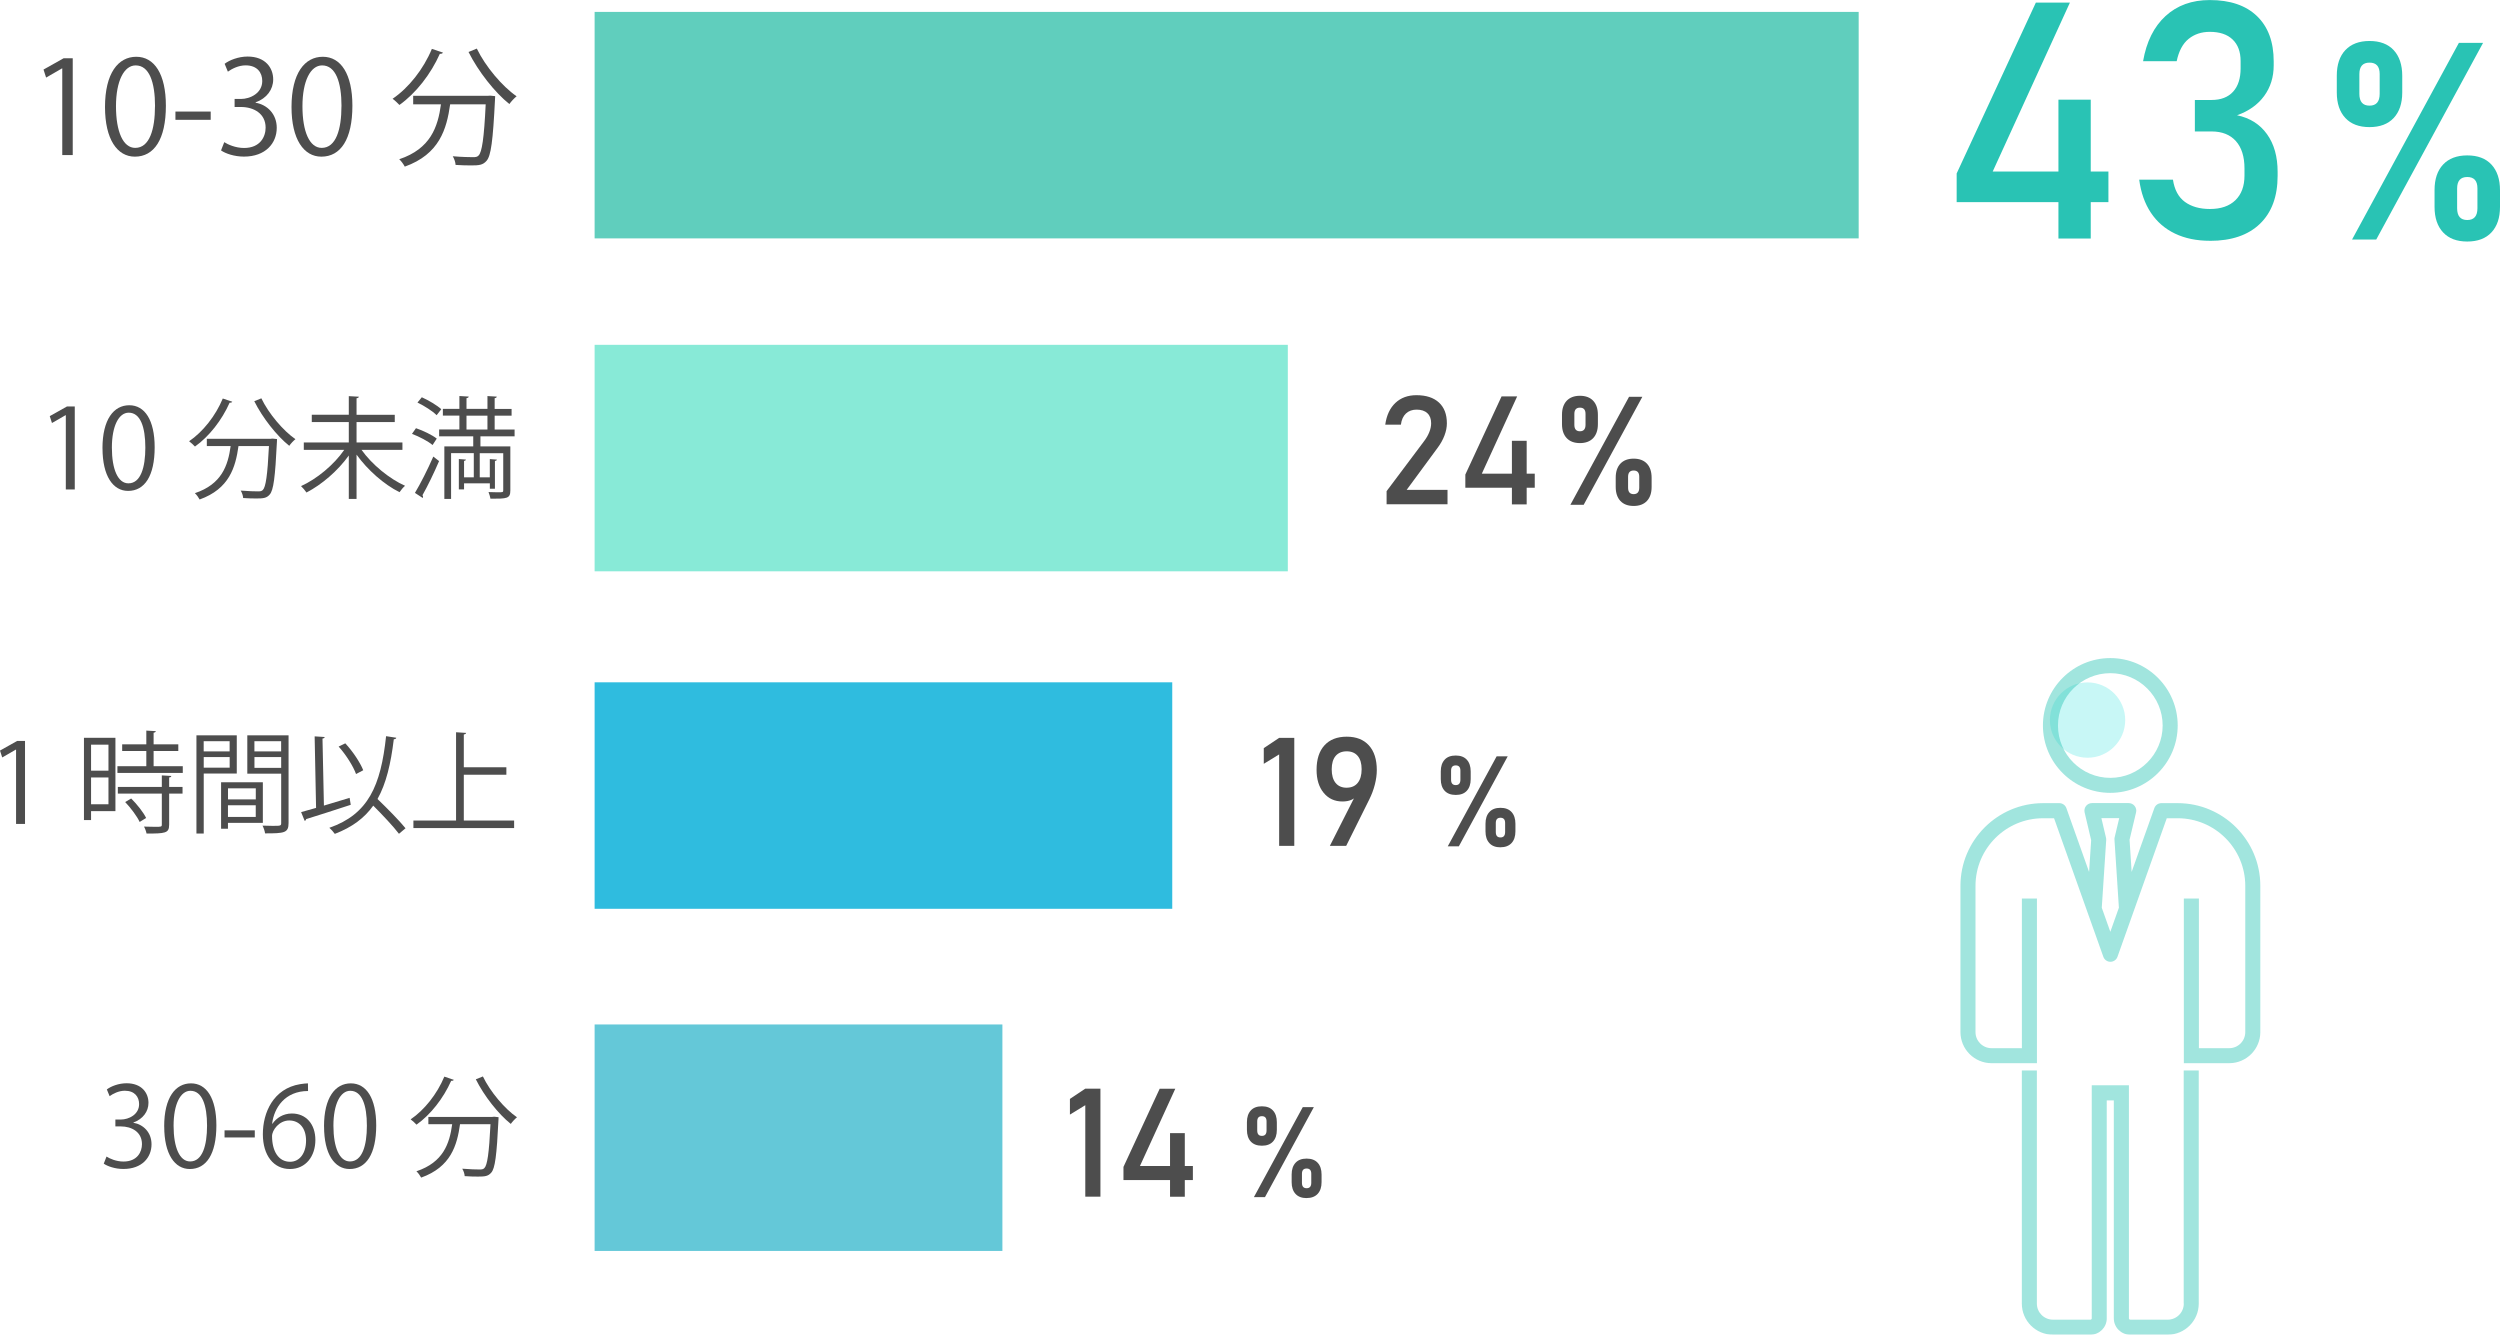 <?xml version="1.0" encoding="UTF-8"?>
<svg id="_レイヤー_2" data-name="レイヤー 2" xmlns="http://www.w3.org/2000/svg" viewBox="0 0 541.65 289.18">
  <g id="_レイヤー_1-2" data-name="レイヤー 1">
    <rect x="128.83" y="2.58" width="273.87" height="49.07" fill="#60cebd" stroke-width="0"/>
    <rect x="128.83" y="74.71" width="150.19" height="49.07" fill="#88ead7" stroke-width="0"/>
    <rect x="128.83" y="147.83" width="125.15" height="49.07" fill="#2fbcdf" stroke-width="0"/>
    <rect x="128.83" y="221.96" width="88.35" height="49.07" fill="#64c8d8" stroke-width="0"/>
    <g>
      <path d="M13.49,33.6V14.82h-.06l-3.44,1.99-.56-1.74,4.34-2.44h1.99v20.97h-2.27Z" fill="#4d4d4d" stroke-width="0"/>
      <path d="M22.75,23.19c0-7.34,2.86-10.89,6.78-10.89s6.41,3.75,6.41,10.61c0,7.28-2.55,11.03-6.72,11.03-3.81,0-6.47-3.75-6.47-10.75ZM33.59,23.02c0-5.24-1.26-8.85-4.2-8.85-2.49,0-4.26,3.33-4.26,8.85s1.54,9.02,4.17,9.02c3.11,0,4.28-4.03,4.28-9.02Z" fill="#4d4d4d" stroke-width="0"/>
      <path d="M38.01,24.17h7.64v1.79h-7.64v-1.79Z" fill="#4d4d4d" stroke-width="0"/>
      <path d="M55.4,22.26c2.46.42,4.56,2.41,4.56,5.43,0,3.33-2.41,6.24-7.11,6.24-2.1,0-4-.67-4.96-1.34l.7-1.79c.76.5,2.44,1.26,4.28,1.26,3.53,0,4.68-2.46,4.68-4.4,0-3.08-2.6-4.48-5.35-4.48h-1.37v-1.74h1.37c2.02,0,4.62-1.26,4.62-3.89,0-1.82-1.09-3.39-3.61-3.39-1.54,0-3,.76-3.84,1.37l-.7-1.71c1.01-.78,2.97-1.57,4.98-1.57,3.84,0,5.54,2.44,5.54,4.96,0,2.16-1.37,4.09-3.81,4.96v.08Z" fill="#4d4d4d" stroke-width="0"/>
      <path d="M63.16,23.19c0-7.34,2.86-10.89,6.78-10.89s6.41,3.75,6.41,10.61c0,7.28-2.55,11.03-6.72,11.03-3.81,0-6.47-3.75-6.47-10.75ZM73.99,23.02c0-5.24-1.26-8.85-4.2-8.85-2.49,0-4.26,3.33-4.26,8.85s1.54,9.02,4.17,9.02c3.11,0,4.28-4.03,4.28-9.02Z" fill="#4d4d4d" stroke-width="0"/>
      <path d="M95.97,11.4c-.11.2-.31.28-.67.25-1.96,4.42-5.21,8.57-8.76,11.09-.34-.36-1.01-1.01-1.48-1.34,3.47-2.35,6.69-6.41,8.51-10.81l2.41.81ZM105.77,20.75l.45-.03,1.06.11c0,.2-.03.45-.03.67-.45,9.04-.87,12.29-1.85,13.36-.78.9-1.62.98-3.33.98-.95,0-2.16-.03-3.36-.11-.03-.56-.28-1.34-.62-1.88,1.9.17,3.72.2,4.4.2.59,0,.92-.06,1.2-.36.73-.73,1.18-3.64,1.54-11.09h-7.7c-.76,5.38-2.32,10.81-9.83,13.5-.25-.48-.76-1.2-1.2-1.6,6.78-2.27,8.37-6.97,9.04-11.9h-6.02v-1.85h16.24ZM103.31,10.53c1.85,3.86,5.52,8.2,8.62,10.33-.5.39-1.2,1.15-1.57,1.68-3.14-2.49-6.75-7.08-8.85-11.28l1.79-.73Z" fill="#4d4d4d" stroke-width="0"/>
    </g>
    <g>
      <path d="M14.26,106.06v-16.11h-.05l-2.95,1.7-.48-1.49,3.72-2.09h1.7v17.98h-1.94Z" fill="#4d4d4d" stroke-width="0"/>
      <path d="M22.2,97.14c0-6.29,2.45-9.34,5.81-9.34s5.5,3.22,5.5,9.1c0,6.24-2.18,9.46-5.76,9.46-3.26,0-5.54-3.22-5.54-9.22ZM31.49,96.99c0-4.49-1.08-7.58-3.6-7.58-2.14,0-3.65,2.86-3.65,7.58s1.32,7.73,3.58,7.73c2.67,0,3.67-3.46,3.67-7.73Z" fill="#4d4d4d" stroke-width="0"/>
      <path d="M50.33,87.03c-.1.17-.26.24-.58.22-1.68,3.79-4.46,7.34-7.51,9.5-.29-.31-.86-.86-1.27-1.15,2.98-2.02,5.74-5.5,7.3-9.26l2.06.7ZM58.73,95.05l.38-.02.91.1c0,.17-.02.38-.02.58-.38,7.75-.74,10.54-1.58,11.45-.67.77-1.39.84-2.86.84-.82,0-1.85-.02-2.88-.1-.02-.48-.24-1.15-.53-1.61,1.63.14,3.19.17,3.77.17.5,0,.79-.05,1.03-.31.62-.62,1.01-3.12,1.32-9.5h-6.6c-.65,4.61-1.99,9.26-8.42,11.57-.22-.41-.65-1.03-1.03-1.37,5.81-1.94,7.18-5.98,7.75-10.2h-5.16v-1.58h13.92ZM56.62,86.29c1.58,3.31,4.73,7.03,7.39,8.86-.43.34-1.03.98-1.34,1.44-2.69-2.14-5.79-6.07-7.58-9.67l1.54-.62Z" fill="#4d4d4d" stroke-width="0"/>
      <path d="M87.19,97.47h-8.86c2.26,3.17,6.02,6.26,9.43,7.78-.41.34-.91.96-1.2,1.39-3.34-1.66-6.91-4.8-9.31-8.14v9.6h-1.68v-9.41c-2.38,3.34-5.91,6.34-9.17,8.02-.29-.43-.82-1.06-1.18-1.39,3.41-1.54,7.13-4.61,9.36-7.85h-8.76v-1.61h9.75v-4.42h-8.02v-1.58h8.02v-4.03l2.18.12c-.02.17-.17.29-.5.34v3.58h8.28v1.58h-8.28v4.42h9.94v1.61Z" fill="#4d4d4d" stroke-width="0"/>
      <path d="M90.12,92.77c1.56.53,3.5,1.46,4.51,2.26l-.91,1.39c-.96-.82-2.88-1.82-4.46-2.42l.86-1.22ZM89.9,106.79c1.15-1.9,2.78-5.11,3.98-7.87l1.25.98c-1.08,2.54-2.54,5.54-3.6,7.39.1.12.12.24.12.34s-.02.19-.07.26l-1.68-1.1ZM91.39,86.07c1.49.67,3.31,1.75,4.22,2.59l-1.01,1.3c-.84-.86-2.64-2.02-4.15-2.74l.94-1.15ZM111.48,94.54h-7.39v2.18h6.48v9.53c0,1.8-.74,1.8-4.3,1.8-.07-.41-.26-1.01-.43-1.44.74.02,1.44.05,1.97.05,1.1,0,1.22,0,1.22-.41v-8.06h-5.09v5.23h2.18v-3.96l1.54.12c-.02.14-.14.24-.43.29v6.02h-1.1v-1.18h-5.59v1.32h-1.13v-6.58l1.54.12c-.02.14-.12.24-.41.29v3.55h2.11v-5.23h-4.92v9.91h-1.46v-11.38h6.26v-2.18h-7.39v-1.49h4.39v-3h-3.58v-1.46h3.58v-2.78l2.02.12c-.02.17-.14.29-.48.34v2.33h4.54v-2.78l2.02.12c-.02.17-.14.29-.46.34v2.33h3.67v1.46h-3.67v3h4.32v1.49ZM101.07,90.06v3h4.54v-3h-4.54Z" fill="#4d4d4d" stroke-width="0"/>
    </g>
    <g>
      <path d="M3.48,178.52v-16.11h-.05l-2.95,1.7-.48-1.49,3.72-2.09h1.7v17.98h-1.94Z" fill="#4d4d4d" stroke-width="0"/>
      <path d="M25.01,159.85v15.89h-5.28v1.94h-1.54v-17.83h6.82ZM23.5,161.34h-3.77v5.64h3.77v-5.64ZM19.73,174.25h3.77v-5.81h-3.77v5.81ZM33.29,166h6.31v1.46h-14.16v-1.46h6.26v-3.29h-5.23v-1.44h5.23v-2.98l2.06.12c-.02.17-.17.29-.48.34v2.52h5.35v1.44h-5.35v3.29ZM37.11,168.13c-.02.17-.14.29-.46.31v2.06h2.9v1.44h-2.9v6.72c0,.98-.22,1.44-.96,1.68-.72.24-1.94.26-3.94.26-.07-.43-.31-1.08-.55-1.51.91.02,1.78.05,2.4.05,1.34,0,1.46,0,1.46-.5v-6.7h-9.53v-1.44h9.53v-2.5l2.04.12ZM30.26,178.09c-.55-1.2-1.9-3.02-3.14-4.32l1.3-.77c1.27,1.25,2.66,3.02,3.24,4.22l-1.39.86Z" fill="#4d4d4d" stroke-width="0"/>
      <path d="M51.29,167.6h-7.15v12.99h-1.58v-21.27h8.74v8.28ZM49.75,160.59h-5.62v2.21h5.62v-2.21ZM44.14,166.33h5.62v-2.3h-5.62v2.3ZM56.95,178.28h-7.56v1.27h-1.49v-10.06h9.05v8.78ZM55.42,170.8h-6.02v2.4h6.02v-2.4ZM49.39,176.99h6.02v-2.52h-6.02v2.52ZM62.52,159.32v19.01c0,2.14-.94,2.23-5.09,2.23-.05-.46-.31-1.22-.55-1.68.77.02,1.54.05,2.14.05,1.75,0,1.9,0,1.9-.6v-10.71h-7.34v-8.3h8.95ZM60.91,160.59h-5.79v2.21h5.79v-2.21ZM55.13,166.36h5.79v-2.33h-5.79v2.33Z" fill="#4d4d4d" stroke-width="0"/>
      <path d="M70.18,174.54c1.78-.53,3.7-1.1,5.57-1.68l.24,1.51c-3.53,1.15-7.3,2.38-9.67,3.1,0,.19-.14.34-.31.38l-.77-1.9c.91-.24,2.02-.55,3.24-.91l-.31-15.5c1.22.1,1.7.12,2.18.14-.02.17-.17.29-.48.34l.31,14.52ZM85.87,159.83c-.05.22-.22.31-.55.34-.65,5.35-1.66,9.6-3.53,12.94,2.14,2.06,4.73,4.68,6.07,6.34l-1.42,1.2c-1.2-1.58-3.53-4.06-5.57-6.1-1.92,2.69-4.58,4.68-8.33,6.12-.24-.36-.79-.98-1.18-1.32,8.45-2.95,11.14-9.1,12.29-19.85l2.21.34ZM74.81,161.05c1.63,1.75,3.22,4.15,3.89,5.83l-1.56.82c-.6-1.68-2.18-4.18-3.77-5.95l1.44-.7Z" fill="#4d4d4d" stroke-width="0"/>
      <path d="M100.49,177.78h10.9v1.63h-21.82v-1.63h9.24v-19.13l2.18.14c-.02.17-.17.29-.5.34v7.1h9.22v1.63h-9.22v9.91Z" fill="#4d4d4d" stroke-width="0"/>
    </g>
    <g>
      <path d="M28.92,243.26c2.11.36,3.91,2.06,3.91,4.66,0,2.86-2.06,5.35-6.1,5.35-1.8,0-3.43-.58-4.25-1.15l.6-1.54c.65.43,2.09,1.08,3.67,1.08,3.02,0,4.01-2.11,4.01-3.77,0-2.64-2.23-3.84-4.58-3.84h-1.18v-1.49h1.18c1.73,0,3.96-1.08,3.96-3.34,0-1.56-.94-2.9-3.1-2.9-1.32,0-2.57.65-3.29,1.18l-.6-1.46c.86-.67,2.54-1.34,4.27-1.34,3.29,0,4.75,2.09,4.75,4.25,0,1.85-1.18,3.5-3.26,4.25v.07Z" fill="#4d4d4d" stroke-width="0"/>
      <path d="M35.57,244.06c0-6.29,2.45-9.34,5.81-9.34s5.5,3.22,5.5,9.1c0,6.24-2.18,9.46-5.76,9.46-3.26,0-5.54-3.22-5.54-9.22ZM44.86,243.91c0-4.49-1.08-7.58-3.6-7.58-2.14,0-3.65,2.86-3.65,7.58s1.32,7.73,3.58,7.73c2.67,0,3.67-3.46,3.67-7.73Z" fill="#4d4d4d" stroke-width="0"/>
      <path d="M48.65,244.9h6.55v1.54h-6.55v-1.54Z" fill="#4d4d4d" stroke-width="0"/>
      <path d="M59.04,243.46c.82-1.2,2.28-2.21,4.2-2.21,3.05,0,5.09,2.28,5.09,5.74s-2.02,6.29-5.52,6.29-5.86-2.9-5.86-7.56,2.26-9.87,8.09-10.83c.67-.1,1.27-.17,1.68-.17l.02,1.66c-4.99,0-7.37,3.62-7.78,7.08h.07ZM66.31,247.13c0-2.76-1.49-4.37-3.65-4.37s-3.72,2.06-3.72,3.41c.02,3.29,1.42,5.54,3.91,5.54,2.09,0,3.46-1.87,3.46-4.58Z" fill="#4d4d4d" stroke-width="0"/>
      <path d="M70.2,244.06c0-6.29,2.45-9.34,5.81-9.34s5.5,3.22,5.5,9.1c0,6.24-2.18,9.46-5.76,9.46-3.26,0-5.54-3.22-5.54-9.22ZM79.49,243.91c0-4.49-1.08-7.58-3.6-7.58-2.14,0-3.65,2.86-3.65,7.58s1.32,7.73,3.58,7.73c2.67,0,3.67-3.46,3.67-7.73Z" fill="#4d4d4d" stroke-width="0"/>
      <path d="M98.33,233.95c-.1.17-.26.24-.58.22-1.68,3.79-4.46,7.34-7.51,9.5-.29-.31-.86-.86-1.27-1.15,2.98-2.02,5.74-5.5,7.3-9.26l2.06.7ZM106.73,241.97l.38-.02.91.1c0,.17-.02.38-.02.58-.38,7.75-.74,10.54-1.58,11.45-.67.77-1.39.84-2.86.84-.82,0-1.85-.02-2.88-.1-.02-.48-.24-1.15-.53-1.61,1.63.14,3.19.17,3.77.17.5,0,.79-.05,1.03-.31.62-.62,1.01-3.12,1.32-9.5h-6.6c-.65,4.61-1.99,9.26-8.42,11.57-.22-.41-.65-1.03-1.03-1.37,5.81-1.94,7.18-5.98,7.75-10.2h-5.16v-1.58h13.92ZM104.62,233.21c1.58,3.31,4.73,7.03,7.39,8.86-.43.34-1.03.98-1.34,1.44-2.69-2.14-5.79-6.07-7.58-9.67l1.54-.62Z" fill="#4d4d4d" stroke-width="0"/>
    </g>
    <g>
      <g>
        <path d="M423.93,43.8v-6.22L441.09.56h7.38l-16.73,36.6h25.07v6.64h-32.87ZM445.98,51.68v-30.09h7v30.09h-7Z" fill="#29c3b4" stroke-width="0"/>
        <path d="M478.81,52.17c-2.88,0-5.41-.52-7.58-1.56-2.17-1.04-3.91-2.55-5.22-4.52s-2.16-4.36-2.53-7.17h7.31c.33,2.2,1.2,3.81,2.6,4.83s3.21,1.53,5.41,1.53c2.37,0,4.21-.63,5.52-1.9s1.97-3.05,1.97-5.34v-1.55c0-2.55-.62-4.53-1.86-5.92s-3-2.09-5.27-2.09h-3.62v-6.82h3.62c2.02,0,3.57-.6,4.66-1.79s1.63-2.88,1.63-5.06v-1.58c0-2.02-.58-3.57-1.74-4.68s-2.81-1.65-4.94-1.65c-1.8,0-3.33.51-4.59,1.53s-2.12,2.63-2.58,4.83h-7.28c.73-4.22,2.35-7.48,4.87-9.79s5.71-3.46,9.58-3.46c4.41,0,7.82,1.16,10.23,3.48s3.62,5.59,3.62,9.81v.84c0,2.55-.69,4.78-2.07,6.66s-3.34,3.28-5.87,4.17c2.79.59,4.95,1.95,6.49,4.1s2.3,4.87,2.3,8.17v.84c0,4.48-1.28,7.95-3.83,10.41s-6.16,3.69-10.83,3.69Z" fill="#29c3b4" stroke-width="0"/>
      </g>
      <path d="M513.38,27.54c-2.27,0-4.01-.66-5.24-1.98s-1.85-3.16-1.85-5.52v-3.66c0-2.36.62-4.21,1.85-5.52s2.98-1.98,5.24-1.98,4.01.66,5.24,1.99,1.85,3.18,1.85,5.57v3.6c0,2.36-.62,4.2-1.85,5.52s-2.98,1.98-5.24,1.98ZM509.6,51.89l23.14-42.6h5.24l-23.14,42.6h-5.24ZM513.38,22.89c1.46,0,2.2-.85,2.2-2.55v-4.31c0-1.64-.73-2.46-2.2-2.46s-2.2.83-2.2,2.49v4.28c0,1.7.73,2.55,2.2,2.55ZM534.56,52.33c-2.27,0-4.01-.66-5.24-1.98s-1.85-3.16-1.85-5.52v-3.66c0-2.36.62-4.21,1.85-5.52s2.98-1.98,5.24-1.98,4.01.66,5.24,1.99,1.85,3.18,1.85,5.57v3.6c0,2.36-.62,4.2-1.85,5.52s-2.98,1.98-5.24,1.98ZM534.56,47.67c1.46,0,2.2-.85,2.2-2.55v-4.31c0-1.64-.73-2.46-2.2-2.46s-2.2.83-2.2,2.49v4.28c0,1.7.73,2.55,2.2,2.55Z" fill="#29c3b4" stroke-width="0"/>
    </g>
    <g>
      <g>
        <path d="M300.42,109.26v-2.85l8.16-10.88c.47-.62.84-1.27,1.1-1.93s.39-1.29.39-1.88v-.03c0-.93-.27-1.66-.82-2.17-.55-.52-1.33-.77-2.33-.77-.94,0-1.71.28-2.31.84-.59.56-.96,1.36-1.09,2.39v.02h-3.39v-.02c.29-2.02,1.02-3.58,2.2-4.69,1.18-1.11,2.7-1.67,4.55-1.67,2.1,0,3.73.53,4.88,1.59,1.15,1.06,1.72,2.56,1.72,4.5v.02c0,.83-.17,1.69-.51,2.6-.34.91-.82,1.77-1.43,2.6l-6.77,9.2h8.85v3.12h-13.2Z" fill="#4d4d4d" stroke-width="0"/>
        <path d="M317.48,105.67v-2.85l7.85-16.94h3.38l-7.66,16.75h11.47v3.04h-15.04ZM327.57,109.28v-13.77h3.2v13.77h-3.2Z" fill="#4d4d4d" stroke-width="0"/>
      </g>
      <path d="M342.31,96c-1.24,0-2.2-.36-2.88-1.09s-1.01-1.73-1.01-3.03v-2.01c0-1.3.34-2.31,1.01-3.03.68-.72,1.64-1.09,2.88-1.09s2.21.37,2.88,1.09c.68.73,1.01,1.75,1.01,3.06v1.98c0,1.3-.34,2.31-1.01,3.03s-1.64,1.09-2.88,1.09ZM340.24,109.37l12.71-23.4h2.88l-12.71,23.4h-2.88ZM342.31,93.44c.8,0,1.21-.47,1.21-1.4v-2.37c0-.9-.4-1.35-1.21-1.35s-1.21.46-1.21,1.37v2.35c0,.93.4,1.4,1.21,1.4ZM353.95,109.62c-1.24,0-2.2-.36-2.88-1.09s-1.01-1.74-1.01-3.03v-2.01c0-1.3.34-2.31,1.01-3.03.68-.72,1.64-1.09,2.88-1.09s2.21.37,2.88,1.09c.68.73,1.01,1.75,1.01,3.06v1.98c0,1.3-.34,2.31-1.01,3.03s-1.64,1.09-2.88,1.09ZM353.95,107.06c.8,0,1.21-.47,1.21-1.4v-2.37c0-.9-.4-1.35-1.21-1.35s-1.21.46-1.21,1.37v2.35c0,.93.4,1.4,1.21,1.4Z" fill="#4d4d4d" stroke-width="0"/>
    </g>
    <g>
      <g>
        <path d="M280.42,159.87v23.4h-3.28v-19.82l-3.33,2.04v-3.4l3.33-2.22h3.28Z" fill="#4d4d4d" stroke-width="0"/>
        <path d="M288.13,183.26l5.89-11.62-.02.58c-.28.5-.69.87-1.24,1.09-.55.23-1.18.34-1.9.34-1.68,0-3.04-.62-4.07-1.87-1.03-1.25-1.54-2.91-1.54-4.98v-.02c0-2.27.57-4.04,1.71-5.29s2.75-1.88,4.82-1.88,3.67.63,4.81,1.89c1.14,1.26,1.71,3.04,1.71,5.35v.02c0,.96-.14,1.99-.42,3.1-.28,1.11-.69,2.2-1.22,3.26l-4.99,10.03h-3.54ZM291.78,170.66c1.03,0,1.83-.35,2.39-1.05.56-.7.84-1.68.84-2.94v-.02c0-1.23-.28-2.19-.84-2.86s-1.36-1.01-2.39-1.01-1.84.34-2.41,1.01c-.56.68-.84,1.64-.84,2.88v.02c0,1.27.28,2.24.84,2.94.56.69,1.37,1.04,2.41,1.04Z" fill="#4d4d4d" stroke-width="0"/>
      </g>
      <path d="M315.4,172.23c-1.04,0-1.84-.3-2.4-.9s-.84-1.45-.84-2.53v-1.68c0-1.08.28-1.92.84-2.53s1.36-.9,2.4-.9,1.84.3,2.4.91c.56.61.84,1.46.84,2.55v1.65c0,1.08-.28,1.92-.84,2.53s-1.36.9-2.4.9ZM313.67,183.37l10.59-19.5h2.4l-10.59,19.5h-2.4ZM315.4,170.1c.67,0,1.01-.39,1.01-1.17v-1.97c0-.75-.33-1.13-1.01-1.13s-1.01.38-1.01,1.14v1.96c0,.78.34,1.17,1.01,1.17ZM325.09,183.58c-1.04,0-1.84-.3-2.4-.91s-.84-1.45-.84-2.53v-1.68c0-1.08.28-1.92.84-2.53s1.36-.91,2.4-.91,1.84.3,2.4.91c.56.61.84,1.46.84,2.55v1.65c0,1.08-.28,1.92-.84,2.53-.56.6-1.36.91-2.4.91ZM325.09,181.44c.67,0,1.01-.39,1.01-1.17v-1.97c0-.75-.34-1.13-1.01-1.13s-1.01.38-1.01,1.14v1.96c0,.78.33,1.17,1.01,1.17Z" fill="#4d4d4d" stroke-width="0"/>
    </g>
    <g>
      <g>
        <path d="M238.42,235.87v23.4h-3.28v-19.82l-3.33,2.04v-3.4l3.33-2.22h3.28Z" fill="#4d4d4d" stroke-width="0"/>
        <path d="M243.41,255.67v-2.85l7.85-16.94h3.38l-7.66,16.75h11.47v3.04h-15.04ZM253.5,259.28v-13.77h3.2v13.77h-3.2Z" fill="#4d4d4d" stroke-width="0"/>
      </g>
      <path d="M273.4,248.23c-1.04,0-1.84-.3-2.4-.9s-.84-1.45-.84-2.53v-1.68c0-1.08.28-1.92.84-2.53s1.36-.9,2.4-.9,1.84.3,2.4.91c.56.61.84,1.46.84,2.55v1.65c0,1.08-.28,1.92-.84,2.53s-1.36.9-2.4.9ZM271.67,259.37l10.59-19.5h2.4l-10.59,19.5h-2.4ZM273.4,246.1c.67,0,1.01-.39,1.01-1.17v-1.97c0-.75-.33-1.13-1.01-1.13s-1.01.38-1.01,1.14v1.96c0,.78.34,1.17,1.01,1.17ZM283.09,259.58c-1.04,0-1.84-.3-2.4-.91s-.84-1.45-.84-2.53v-1.68c0-1.08.28-1.92.84-2.53s1.36-.91,2.4-.91,1.84.3,2.4.91c.56.61.84,1.46.84,2.55v1.65c0,1.08-.28,1.92-.84,2.53-.56.6-1.36.91-2.4.91ZM283.09,257.44c.67,0,1.01-.39,1.01-1.17v-1.97c0-.75-.34-1.13-1.01-1.13s-1.01.38-1.01,1.14v1.96c0,.78.33,1.17,1.01,1.17Z" fill="#4d4d4d" stroke-width="0"/>
    </g>
    <circle cx="452.29" cy="156.01" r="8.16" fill="#83edea" opacity=".44" stroke-width="0"/>
    <g opacity=".44">
      <path d="M457.22,171.78c8.05,0,14.6-6.55,14.6-14.6s-6.55-14.6-14.6-14.6-14.6,6.55-14.6,14.6,6.55,14.6,14.6,14.6ZM457.22,145.85c6.25,0,11.34,5.09,11.34,11.34s-5.09,11.34-11.34,11.34-11.34-5.09-11.34-11.34,5.09-11.34,11.34-11.34Z" fill="#29c3b4" stroke-width="0"/>
      <path d="M473.14,282.44c0,1.92-1.56,3.48-3.48,3.48h-8.12c-.16,0-.29-.13-.29-.29v-50.49h-8.05v50.49c0,.16-.13.29-.29.29h-8.12c-1.92,0-3.48-1.56-3.48-3.48v-50.51h-3.26v50.51c0,3.71,3.02,6.74,6.74,6.74h8.12c1.95,0,3.54-1.59,3.54-3.54v-47.23h1.53v47.23c0,1.95,1.59,3.54,3.54,3.54h8.12c3.71,0,6.74-3.02,6.74-6.74v-50.51h-3.26v50.51Z" fill="#29c3b4" stroke-width="0"/>
      <path d="M471.8,174.01h-3.51c-.69,0-1.3.43-1.53,1.08l-4.92,13.82-.45-6.97,1.41-5.93c.12-.48,0-1-.31-1.39-.31-.39-.78-.62-1.28-.62h-7.97c-.5,0-.97.23-1.28.62-.31.39-.42.9-.31,1.38l1.42,6.04-.45,6.88-4.92-13.83c-.23-.65-.85-1.08-1.53-1.08h-3.51c-9.87,0-17.91,8.03-17.91,17.91v31.69c0,3.71,3.02,6.74,6.74,6.74h9.83v-35.67h-3.26v32.42h-6.57c-1.92,0-3.48-1.56-3.48-3.48v-31.69c0-8.08,6.57-14.65,14.65-14.65h2.37l10.68,30.02c.23.65.85,1.08,1.53,1.08s1.3-.43,1.53-1.08l10.68-30.02h2.36c8.08,0,14.65,6.57,14.65,14.65v31.69c0,1.92-1.56,3.48-3.48,3.48h-6.57v-32.42h-3.26v35.67h9.83c3.71,0,6.74-3.02,6.74-6.74v-31.69c0-9.87-8.03-17.91-17.91-17.91ZM457.22,201.88l-1.85-5.21.96-14.66c.01-.16,0-.32-.04-.48l-1-4.27h3.86l-.99,4.16c-.04.16-.05.32-.04.48l.96,14.76-1.85,5.21Z" fill="#29c3b4" stroke-width="0"/>
    </g>
  </g>
</svg>